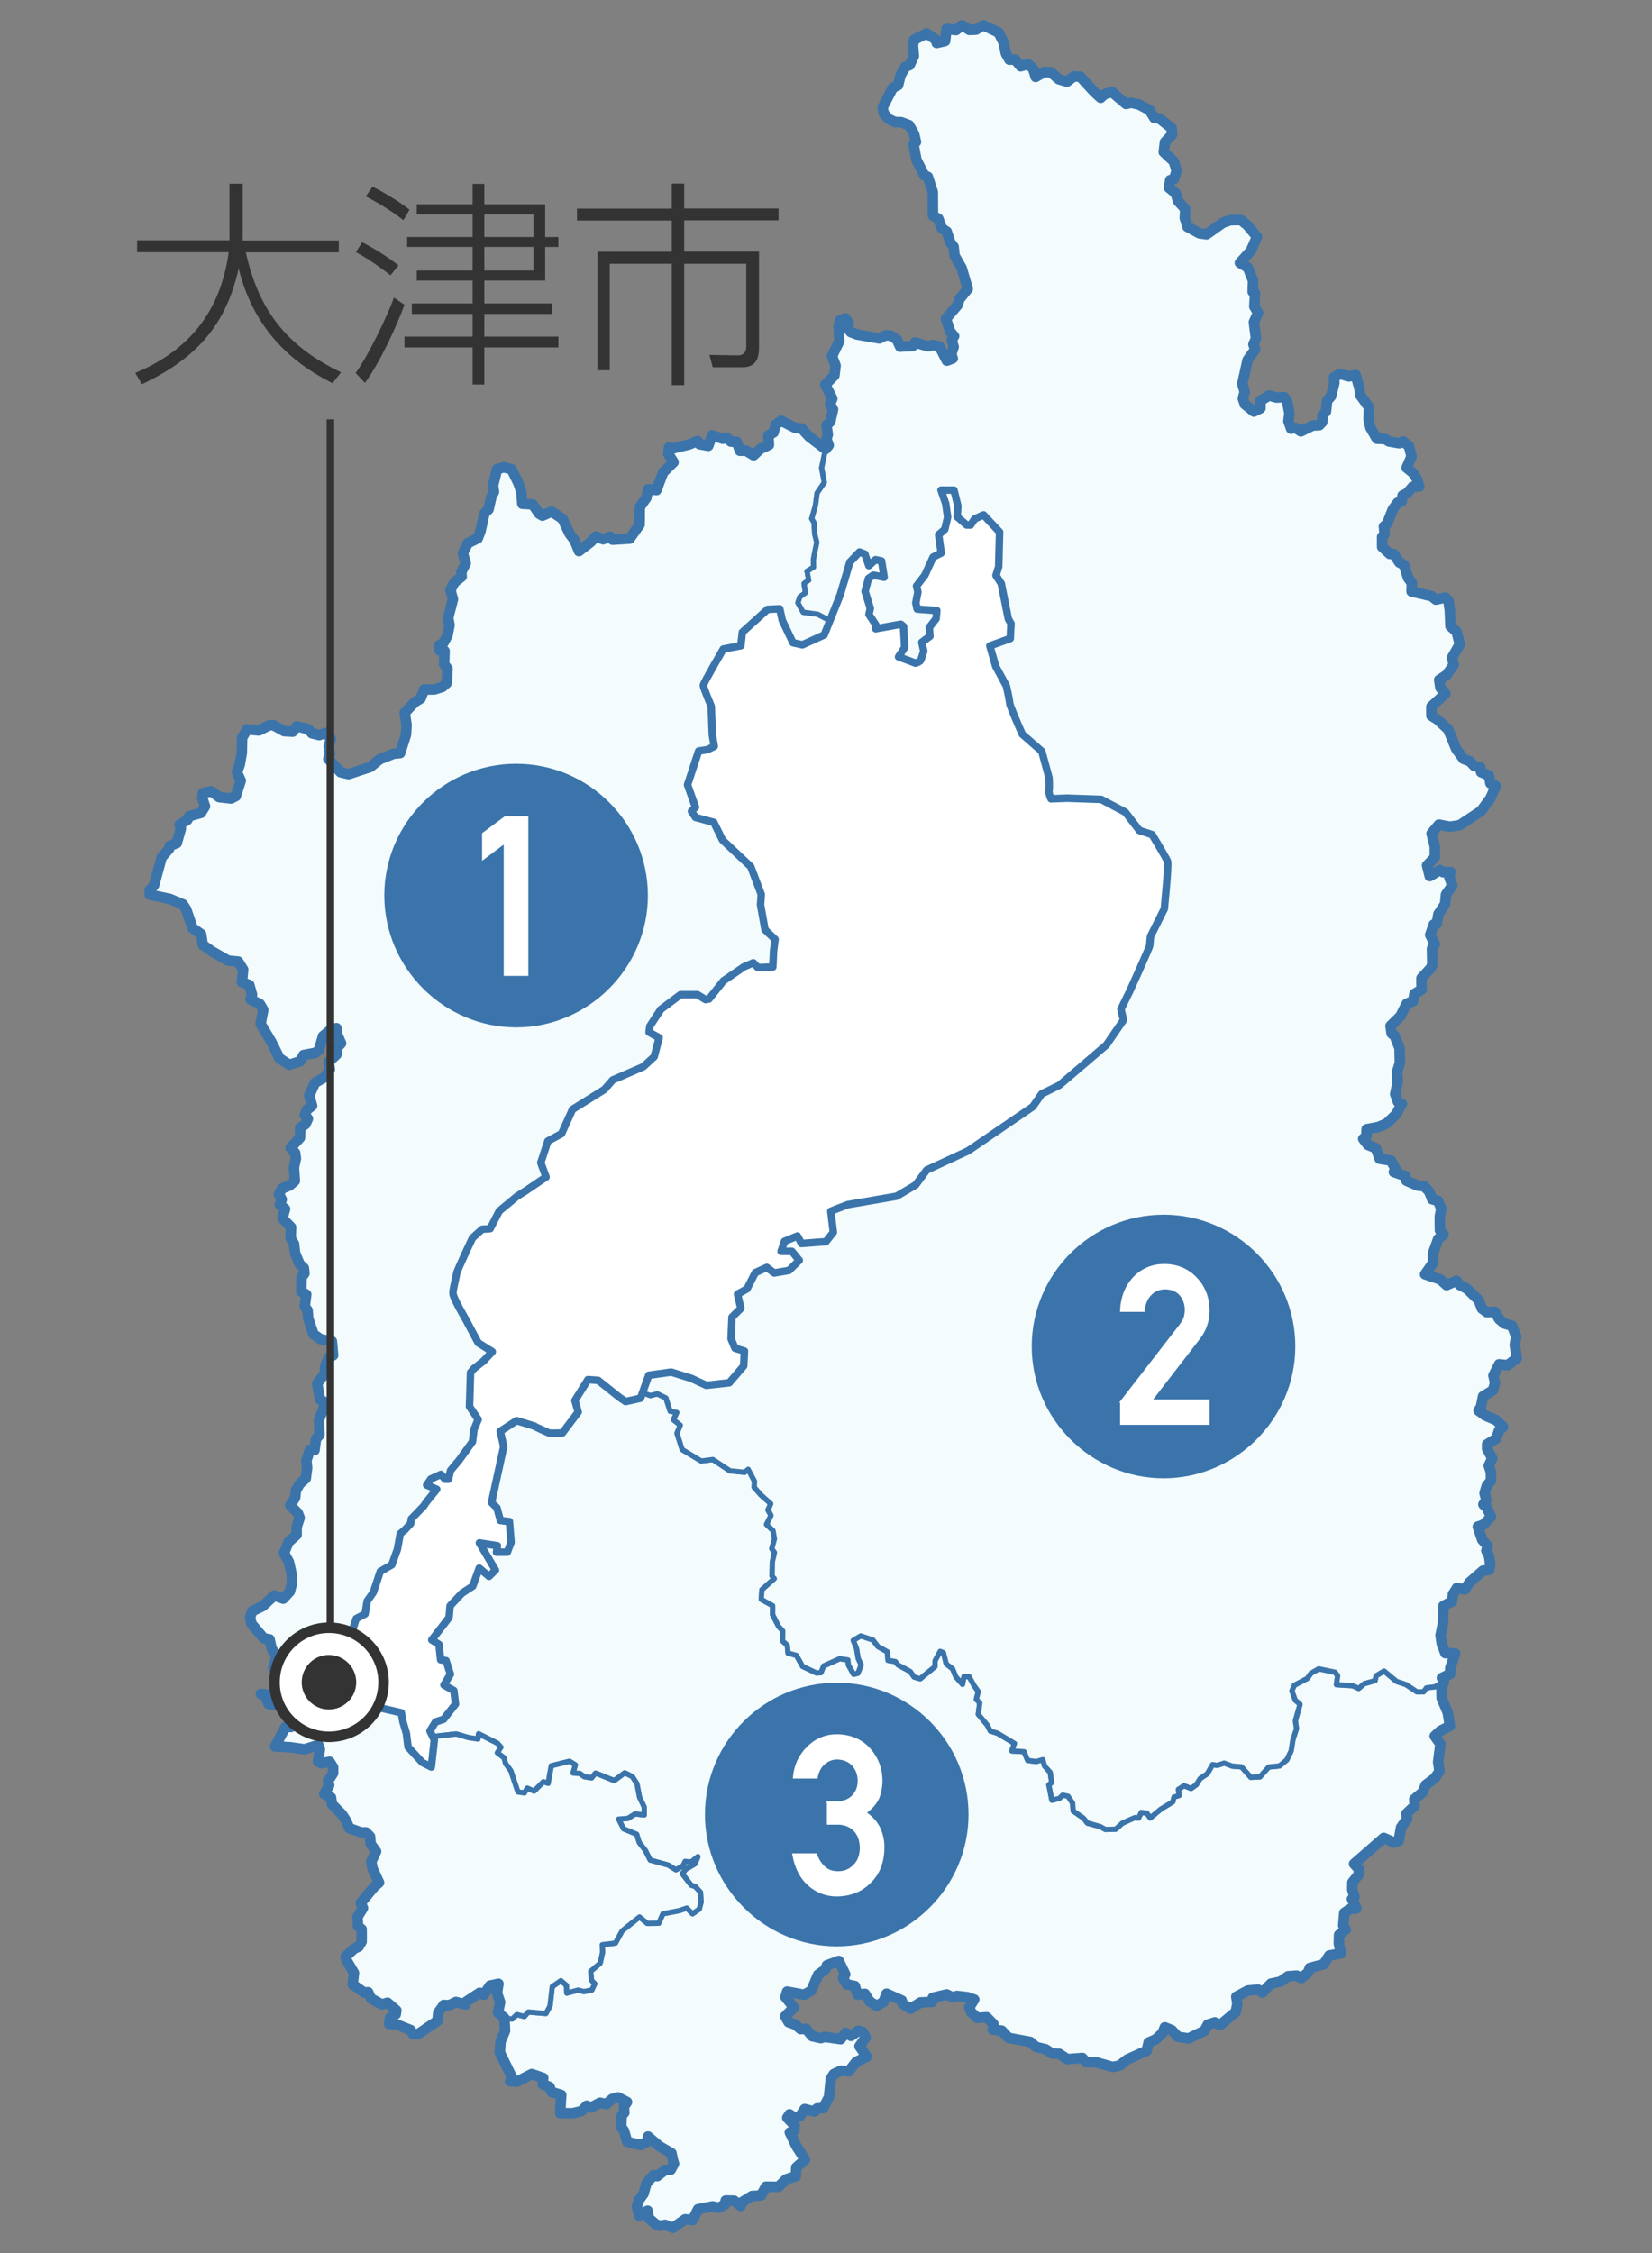 <svg viewBox="0 0 110 150" xmlns="http://www.w3.org/2000/svg"><rect x="0" y="0" width="110" height="150" fill="#808080" stroke="none"/><path d="m96.54 114.91-.14-.89-.41-.97-.01-.61.17-.49-.6.35-.57.07-.19.26-.43.01-.74-.49-.63-.21-.83-.69-.54.32-.06.32-.72.2-.37.32-.39-.18-1.09-.07.08-.6-.17-.23-1.09-.23-.52.3-.24.34-.87.46-.17.37.23.62.32.28-.31 1.09.07.53-.23.73-.12.75-.29.6-.49.4-.71.07-.59.66-.6.03-.62-.7-.62-.05-.54-.21-.46.16-.31-.06-.35.62-.48.32-.25.41-.35.25-.48-.19-.37.25.05.4-.34.11-.08.32-.79.48-.71.59-.22-.31-.38-.06-.18.38-.25-.03-.82.37-.45.4-.68.02-.34-.19-.86-.23-.27-.34-.68-.47-.04-.53-.3-.46-.36-.07-.23.22-.49.12-.2-1.02.19-.15-.1-.68-.38-.43-.11-.42-.45.12-.56-.07-.24-.58-.82-.05.18-.5-1.14-.68-.47-.15-.2-.39-.6-.72.1-.76-.23-.23.13-.52-.28-.4-.33-.6h-.35l-.09.52-.44-.5-.22-.54-.42-.32-.19-.75-.22-.09-.34.62-.01.4-.98.81-.4-.12-.26-.37-.82-.44-.17-.22-.49-.08-.04-.57-.63-.35-.34-.44-.81-.28-.5.31.22.55.11.66.2.43-.22.55-.28.07-.35-.63-.03-.33-.55-.08-1.07.48-.18.45-.29.02-.93-.44-.41-.73-.56-.16-.05-.52-.31-.28.01-.67-.27-.29-.41-.79.01-.61-.75-.41.03-.64.82-.74-.14-.18.02-.94.14-.62-.18-.25.18-.66-.1-.55-.43-.41.3-.6-.21-.36.2-.42-.65-.57-.46-.51.02-.41-.42-.8-.24.2-.98-.1-1.13-.75-.78.09-1.26-.75-.35-1.09.22-.54-.46-.36.23-.48-.45-.09-.28-.88-.57-.27-.46.11-.45-.16-.75-.48-.58-2.2-.33-5.06-.69-.65-1.78.57-1.29.91-1.75 5.42-2.51 1.55-.24 1.82-.42.8.05.91-.55.97-1.08 3.42-1.13 1.39-.42 1.56-1.76 2.73-.78 1.29-.56 1.49-.01.47.44 1.43.33.16.59 1.6.41 1.61-.09.8.3.81.78-.48 1.33-.15.81.24.65.1.04-.35 1.25.63.23.26-.24.37.45.33.1.39.35.48.47 1.41.44.07.19-.32.45.2.62-.62.32.1.21-1.17 1.21-.3.39.24-.16.54.47.04.28.21.49.07.27-.31 1.24.5.7-.52.5.25.31.48.17.89.31.65.01.53-.62-.07-.47.3-.62.05.33.65.87.36.17.55.4.51.33.66 1.2.33.52.32.47-.27.14-.29.4.04.45-.36-.2.48-.6.35-.25.3.6.77.27.09.35.38.04.65-.12.47-.45.31-.38-.38-.5.17-1.09.21-.28.63-.76.01-.52-.43-1.16.93-.44.81-.88.11.02.51-.16.72-.63.54.05.6.22.23-.19.41-.53.11-.38-.1-.76.2-.02-.51-.37-.32-.58.4-.15 1.29-.27.5-1.17-.1-.27.3-.5-.13-.31.3-.52-.08.05.86-.3.73-.05.72.8 1.63-.11.28.44.03 1-.51.75.26-.01.43.45.16.12.34.65.21-.07 1.2.83.01.58-.14.36-.35.28.11.6-.32.42.09.39-.34.39-.11.6.32-.21.31.03.39-.18.22-.03.73.19.26.21.73.9.22.44-.23.05-.34.76.65.8.46.09.43.08.27-.22.4-.36.01-.54.42-.25-.07-.47.56-.19.68-.3.41-.14.44.14.6.57-.32.08.5.47.41.32.09.3-.06.51.2.82-.57.5.05.36-.72.97-.19.4.09.42-.22.05-.26.57.01.43.35.13-.29.62-.37.6-.04.33-.58.83.01.51-.5.65-.21.03-.58.58-.52-.58-.91-.43-.9.27-.1.06-.35-.5-.53.15-.23.38.24.32-.12.31-.47.66.17.16-.21.41-.02.39-.74.12-1.22.2-.31.47-.22.53.04.48-.62.71-.36-.48-.69.41-.59-.19-.36-.3-.07-.48.33-.36-.21-.34.43-1.04-.15-.28.08-.57-.13-.41-.49-.36.02-.37-.31-.43-.15-.24-.39.59-.59-.56-.69.11-.37 1.13.21.48-.27.44-1.06.49-.35.1-.28.8-.29.43.89-.15.26.24.41.55.11.17.57.5-.05.33.51.46.3.45-.28.2-.54 1.01.45.06.23.53.32.66-.42.77-.03.05-.28.93-.22.4.2.27-.1.7.08.46.16-.33.51.11.31.41.4.64-.04.45.45-.05.37.59.07.46.48 1.45.27.39.34.63.15.43.28.46.02.56.36 1-.08.25.28.72.02 1.04.3.46-.09.51-.41 1.3-.58.13-.55.48-.2.45-.42.15-.39.47.19.4.44.71.11 1.06-.5.22-.42.47-.15.35.18 1.04-.87.11-.55-.07-.47.77-.41.68-.06.28.2.58-.6.62-.14.52-.35.57-.04.31.16.45-.37.11-.3.92-.25.38-.58.78-.14-.14-.64.01-.59.44-.36-.16-.27.07-.84.39-.26.42-.04-.3-.62.17-.14-.15-.49.01-.48.4-.49.06-.36-.35-.38 1.97-1.73.72.32.28-.13.16-.89.4-.58-.05-.33.56-.53-.03-.43.56-.48.2-.47.61-.46.31-.46-.09-.61.15-1.2-.38-.53.38-.35z" fill="#f3fbfd"/><path d="m96.54 114.91-.14-.89-.41-.97-.01-.61.17-.49-.6.35-.57.07-.19.26-.43.01-.74-.49-.63-.21-.83-.69-.54.32-.06.32-.72.2-.37.32-.39-.18-1.09-.07.08-.6-.17-.23-1.09-.23-.52.3-.24.34-.87.46-.17.37.23.62.32.28-.31 1.09.07.53-.23.73-.12.75-.29.6-.49.4-.71.07-.59.66-.6.03-.62-.7-.62-.05-.54-.21-.46.16-.31-.06-.35.62-.48.32-.25.41-.35.25-.48-.19-.37.25.05.4-.34.11-.08.32-.79.48-.71.59-.22-.31-.38-.06-.18.38-.25-.03-.82.37-.45.4-.68.02-.34-.19-.86-.23-.27-.34-.68-.47-.04-.53-.3-.46-.36-.07-.23.22-.49.12-.2-1.02.19-.15-.1-.68-.38-.43-.11-.42-.45.12-.56-.07-.24-.58-.82-.05.18-.5-1.14-.68-.47-.15-.2-.39-.6-.72.1-.76-.23-.23.13-.52-.28-.4-.33-.6h-.35l-.09.52-.44-.5-.22-.54-.42-.32-.19-.75-.22-.09-.34.62-.01.4-.98.81-.4-.12-.26-.37-.82-.44-.17-.22-.49-.08-.04-.57-.63-.35-.34-.44-.81-.28-.5.31.22.55.11.66.2.43-.22.55-.28.07-.35-.63-.03-.33-.55-.08-1.07.48-.18.45-.29.02-.93-.44-.41-.73-.56-.16-.05-.52-.31-.28.01-.67-.27-.29-.41-.79.01-.61-.75-.41.03-.64.82-.74-.14-.18.02-.94.14-.62-.18-.25.18-.66-.1-.55-.43-.41.3-.6-.21-.36.2-.42-.65-.57-.46-.51.02-.41-.42-.8-.24.2-.98-.1-1.13-.75-.78.09-1.26-.75-.35-1.09.22-.54-.46-.36.23-.48-.45-.09-.28-.88-.57-.27-.46.11-.45-.16-.75-.48-.58-2.2-.33-5.06-.69-.65-1.78.57-1.29.91-1.75 5.42-2.51 1.55-.24 1.82-.42.8.05.91-.55.97-1.08 3.42-1.13 1.39-.42 1.56-1.76 2.73-.78 1.29-.56 1.49-.01.47.44 1.43.33.16.59 1.6.41 1.61-.09.8.3.81.78-.48 1.33-.15.81.24.65.1.04-.35 1.25.63.23.26-.24.37.45.33.1.39.35.48.47 1.41.44.07.19-.32.45.2.62-.62.32.1.21-1.17 1.21-.3.39.24-.16.54.47.04.28.21.49.07.27-.31 1.24.5.7-.52.5.25.31.48.17.89.31.65.01.53-.62-.07-.47.3-.62.05.33.65.87.36.17.55.4.51.33.66 1.2.33.52.32.47-.27.14-.29.4.04.45-.36-.2.48-.6.35-.25.3.6.77.27.09.35.38.04.65-.12.47-.45.31-.38-.38-.5.17-1.09.21-.28.63-.76.01-.52-.43-1.16.93-.44.81-.88.11.02.51-.16.72-.63.54.05.6.22.23-.19.41-.53.11-.38-.1-.76.2-.02-.51-.37-.32-.58.4-.15 1.29-.27.5-1.17-.1-.27.3-.5-.13-.31.3-.52-.08.05.86-.3.73-.05.72.8 1.63-.11.28.44.03 1-.51.75.26-.01.43.45.16.12.34.65.21-.07 1.2.83.01.58-.14.36-.35.28.11.6-.32.42.09.39-.34.39-.11.6.32-.21.31.03.39-.18.22-.03.73.19.26.21.73.9.22.44-.23.05-.34.76.65.8.46.09.43.08.27-.22.4-.36.01-.54.42-.25-.07-.47.56-.19.68-.3.41-.14.44.14.6.57-.32.08.5.47.41.32.09.3-.06.51.2.82-.57.5.05.36-.72.97-.19.4.09.42-.22.05-.26.57.01.43.35.13-.29.62-.37.6-.04.33-.58.83.01.51-.5.65-.21.03-.58.58-.52-.58-.91-.43-.9.27-.1.06-.35-.5-.53.15-.23.38.24.32-.12.31-.47.66.17.16-.21.41-.02.39-.74.12-1.22.2-.31.47-.22.53.04.48-.62.71-.36-.48-.69.41-.59-.19-.36-.3-.07-.48.33-.36-.21-.34.43-1.04-.15-.28.08-.57-.13-.41-.49-.36.02-.37-.31-.43-.15-.24-.39.59-.59-.56-.69.11-.37 1.13.21.48-.27.44-1.06.49-.35.1-.28.8-.29.43.89-.15.26.24.41.55.11.17.57.5-.05.33.51.46.3.45-.28.2-.54 1.01.45.06.23.53.32.66-.42.77-.03.05-.28.93-.22.4.2.27-.1.7.08.46.16-.33.51.11.31.41.4.64-.04.45.45-.05.37.59.07.46.48 1.45.27.39.34.63.15.43.28.46.02.56.36 1-.08.25.28.72.02 1.04.3.46-.09.51-.41 1.3-.58.13-.55.48-.2.45-.42.15-.39.47.19.4.44.71.11 1.06-.5.22-.42.47-.15.35.18 1.04-.87.11-.55-.07-.47.77-.41.68-.06.28.2.58-.6.62-.14.52-.35.57-.04.31.16.45-.37.11-.3.92-.25.38-.58.78-.14-.14-.64.01-.59.44-.36-.16-.27.07-.84.39-.26.42-.04-.3-.62.17-.14-.15-.49.01-.48.4-.49.06-.36-.35-.38 1.97-1.73.72.32.28-.13.16-.89.4-.58-.05-.33.56-.53-.03-.43.56-.48.2-.47.61-.46.31-.46-.09-.61.15-1.2-.38-.53.38-.35z" fill="none" stroke="#3a74aa" stroke-linecap="round" stroke-linejoin="round" stroke-width=".35"/><path d="m60.26 58.7.36-.98-.45-.25-6.16-5.67-.48-2.77 2.86-3.64.2-.88-.27-2.65-1.88-.97-.96-.13-.35-.63.13-.39.37-.27-.09-.62.31-.22-.11-.6.43-.27-.01-.5.23-1.15-.14-.56-.04-.75-.16-.27.25-.87.11-.84.48-.7-.18-.97.26-1.25-1.08-.82-.51-.55-.46-.06-.9-.46-.36.26-.15.52-.35.2.05.64-.57.25-.46.43-.51-.31-.4.01-.22-.6-.38-.01-.26-.25-.28.05-.71-.22-.25.7-.59-.11-.13-.22-.57.24-1.1.27-.23-.07-.05.43.36.55-.7.68-.45 1.18-.55-.06-.12.57-.44.62-.01 1.17-.66.93-1.14.08-.17-.21-.46.17-.49-.18-.33.36-.79.61-.29-.72-.33-.44-.48-1-.72-.47-.6.27-.23-.14-.43-.61-.69-.04-.07-.8-.19-.57-.44-.92-.51-.14-.47.12-.27 1.08.06.43-.17.34-.19.83-.27.26-.27 1.2-.18.47-.66.32-.33.67.19.66-.29.58.02.32-.47.37-.28.53.17.61-.32 1.22.09.49-.13.69-.28.51-.3.17.05.32.33.04-.03.87.23.32-.05.95-.29.25-.52.17-.7.01-.23.59-.4.25-.65.7.11.81-.04.66-.39 1.21-.43.05-.93.37-.62.51-1.45.48-.54-.13-.81-.89.11-.35-.08-.48.14-.5-.33-.4-.45.15-.48-.12-.25-.28-.76-.18-.27.35-.56-.03-.71-.39-.28-.01-.7.35-.79-.07-.33.56-.02 1-.14.8-.19.49.26.56-.33 1.03-.31.16-.8-.09-.51-.39-.57.12-.04.36.18.52-.27.44-.79.22-.11.24-.52.33.08.26-.27.96-.48.19-.03.19-.5.57-.17.64-.33 1.21-.3.35.01.28 1.35.28.86.37.22.34.43 1.24.56.4.11.71.57.41 1.12.64.67.06.33.54-.08.84.49.19.18.64-.1.31.62.31.22.39-.17.93.72 1.21.54 1.09.65.43.73-.24.22-.41.81-.15.22-.2.27-.91.45-.38.44-.15.02.35.29.66-.29.3-.01.44-.52.49.07.51-.34.51-.65.38-.38.85.19.68-.34.26-.15.36.21.24-.16.36-.35.25-.03.66-.62.67.31.34.05.36-.12.6.05.9-.36.31-.5.2-.2.37.19.36-.13.34.35.29-.18.62.58.6-.03.72.23.39.06.6.31.74.28.26.04.36-.19.27-.02.93.33.2-.1.79.19.27.03.54.36 1.04.46.33.77.15.08.93-.29.14-.25.65v.4l-.52.7.2 1.06.27.15-.05.47-.3.71.03 1.02-.23.26-.1.75-.31-.01-.23.71.05.48-.09.7-.41.37-.25.45-.05.47-.33.51.51.51.12.32-.2.62v.51l-.54.48-.3.74.33.6.19.87.01.53-.14.55-.44.47-.6-.2-.78.71-.68.33-.15.41.09.43.82.97.39.07.13.59.33.58-.22.75.47.36.59-.11.03.76.16.47-.06.33-.5.1-1.51-.2.29.17.22.5.36.07.49-.23.28.06.18.79.33.52-.14.32-.38.02-.67 1.28.96.05.99.14.92-.29.1.29-.12.82.23.11.54-.1.22.37.01.39-.35.55.09.25-.33.58.45.24.06.44.67.68.29.45.19.47.79.29h.33l.27.26.04.5.36.5-.32.68.09.47.43.92-.33.29-.89 1.07.15.34-.37.59.04.62.24.2v.82l-.2.34-.3.13-.56.53.02.19.53.9-.08.76.75.54.26-.02.2.42.73.4.36-.12.6.51-.04.26-.38.23-.07.41.49.03.95.39.18.28.32-.02 1.29-.88.05-.55.37-.51.36.02.45-.22.63.17.05-.19.9-.59.27.13.42-.61.56-.12-.1.62.22.6-.15.71.42.34.52.08.31-.3.5.13.27-.3 1.17.1.27-.5.15-1.29.58-.4.37.32.02.51.76-.2.38.1.53-.11.19-.41-.22-.23-.05-.6.63-.54.16-.72-.02-.51.88-.11.44-.81 1.16-.93.52.43.76-.01.28-.63 1.09-.21.5-.17.38.38.45-.31.12-.47-.04-.65-.35-.38-.27-.09-.6-.77.25-.3.6-.35.2-.48-.45.36-.4-.04-.14.29-.47.27-.52-.32-1.2-.33-.33-.66-.4-.51-.17-.55-.87-.36-.33-.65.62-.05.47-.3.62.07-.01-.53-.31-.65-.17-.89-.31-.48-.5-.25-.7.52-1.24-.5-.27.32-.49-.08-.28-.21-.47-.04.16-.54-.39-.24-1.21.3-.21 1.17-.32-.1-.62.62-.45-.2-.19.32-.44-.07-.47-1.41-.35-.48-.1-.38-.45-.34.24-.37-.23-.26-1.25-.63-.04.35-.65-.1-.81-.24-1.33.15-.78.48-.3-.81.09-.8-.41-1.61-.59-1.6-.33-.16-.44-1.43.01-.47.56-1.49.78-1.29 1.76-2.73.42-1.56 1.13-1.39 1.08-3.42.55-.97-.05-.91.42-.8.24-1.82 2.51-1.55 1.75-5.42 1.29-.91 1.78-.57 1.97-5.56.72-1.04 1.39-1.28 5.84-3.25 1.02-.22.63.33 4.55.53.53-.06 4.03-2.06z" fill="#f3fbfd"/><path d="m60.26 58.7.36-.98-.45-.25-6.16-5.67-.48-2.77 2.86-3.64.2-.88-.27-2.65-1.88-.97-.96-.13-.35-.63.13-.39.37-.27-.09-.62.31-.22-.11-.6.43-.27-.01-.5.23-1.15-.14-.56-.04-.75-.16-.27.25-.87.11-.84.48-.7-.18-.97.26-1.25-1.08-.82-.51-.55-.46-.06-.9-.46-.36.26-.15.52-.35.2.05.64-.57.25-.46.43-.51-.31-.4.01-.22-.6-.38-.01-.26-.25-.28.05-.71-.22-.25.7-.59-.11-.13-.22-.57.24-1.1.27-.23-.07-.05.43.36.55-.7.68-.45 1.18-.55-.06-.12.57-.44.62-.01 1.17-.66.93-1.14.08-.17-.21-.46.17-.49-.18-.33.36-.79.61-.29-.72-.33-.44-.48-1-.72-.47-.6.27-.23-.14-.43-.61-.69-.04-.07-.8-.19-.57-.44-.92-.51-.14-.47.12-.27 1.08.06.43-.17.34-.19.83-.27.26-.27 1.2-.18.47-.66.32-.33.67.19.66-.29.58.02.32-.47.37-.28.53.17.61-.32 1.22.09.49-.13.69-.28.51-.3.17.05.32.33.04-.03.87.23.32-.05.95-.29.25-.52.17-.7.01-.23.59-.4.25-.65.7.11.81-.04.66-.39 1.21-.43.05-.93.37-.62.51-1.45.48-.54-.13-.81-.89.11-.35-.08-.48.14-.5-.33-.4-.45.15-.48-.12-.25-.28-.76-.18-.27.35-.56-.03-.71-.39-.28-.01-.7.35-.79-.07-.33.56-.02 1-.14.8-.19.49.26.56-.33 1.03-.31.16-.8-.09-.51-.39-.57.12-.04.36.18.52-.27.44-.79.22-.11.24-.52.33.08.26-.27.96-.48.19-.03.19-.5.57-.17.64-.33 1.21-.3.35.01.28 1.35.28.86.37.22.34.43 1.24.56.4.11.71.57.41 1.12.64.67.06.33.54-.08.84.49.19.18.64-.1.31.62.31.22.39-.17.93.72 1.21.54 1.09.65.43.73-.24.22-.41.81-.15.22-.2.27-.91.45-.38.44-.15.02.35.29.66-.29.3-.01.44-.52.49.07.51-.34.51-.65.38-.38.85.19.68-.34.26-.15.36.21.24-.16.36-.35.25-.03.66-.62.67.31.34.05.36-.12.6.05.9-.36.31-.5.2-.2.37.19.36-.13.34.35.29-.18.62.58.6-.03.72.23.39.06.6.31.74.28.26.04.36-.19.27-.02.93.33.2-.1.79.19.27.03.54.36 1.04.46.33.77.15.08.93-.29.14-.25.65v.4l-.52.7.2 1.06.27.15-.05.47-.3.71.03 1.02-.23.26-.1.75-.31-.01-.23.71.05.48-.09.7-.41.37-.25.45-.05.47-.33.51.51.51.12.32-.2.62v.51l-.54.48-.3.74.33.6.19.87.01.53-.14.55-.44.47-.6-.2-.78.71-.68.33-.15.41.09.43.82.97.39.07.13.59.33.58-.22.75.47.36.59-.11.03.76.16.47-.06.33-.5.1-1.51-.2.29.17.22.5.36.07.49-.23.28.06.18.79.33.52-.14.32-.38.02-.67 1.28.96.05.99.14.92-.29.1.29-.12.82.23.11.54-.1.22.37.01.39-.35.55.09.25-.33.58.45.24.06.44.67.68.29.45.19.47.79.29h.33l.27.26.04.5.36.5-.32.68.09.47.43.92-.33.29-.89 1.07.15.34-.37.59.04.62.24.2v.82l-.2.34-.3.13-.56.53.02.19.53.9-.08.76.75.54.26-.02.2.42.73.4.36-.12.6.51-.04.26-.38.23-.07.41.49.03.95.39.18.28.32-.02 1.29-.88.05-.55.37-.51.36.02.45-.22.63.17.05-.19.9-.59.27.13.42-.61.56-.12-.1.62.22.6-.15.71.42.34.52.08.31-.3.5.13.27-.3 1.17.1.27-.5.15-1.29.58-.4.37.32.02.51.76-.2.38.1.53-.11.19-.41-.22-.23-.05-.6.63-.54.16-.72-.02-.51.88-.11.44-.81 1.16-.93.52.43.76-.01.28-.63 1.09-.21.5-.17.38.38.45-.31.12-.47-.04-.65-.35-.38-.27-.09-.6-.77.25-.3.6-.35.2-.48-.45.36-.4-.04-.14.29-.47.27-.52-.32-1.2-.33-.33-.66-.4-.51-.17-.55-.87-.36-.33-.65.62-.05.47-.3.62.07-.01-.53-.31-.65-.17-.89-.31-.48-.5-.25-.7.52-1.24-.5-.27.32-.49-.08-.28-.21-.47-.04.16-.54-.39-.24-1.21.3-.21 1.17-.32-.1-.62.62-.45-.2-.19.32-.44-.07-.47-1.41-.35-.48-.1-.38-.45-.34.24-.37-.23-.26-1.25-.63-.04.35-.65-.1-.81-.24-1.33.15-.78.48-.3-.81.09-.8-.41-1.61-.59-1.6-.33-.16-.44-1.43.01-.47.56-1.49.78-1.29 1.76-2.73.42-1.56 1.13-1.39 1.08-3.42.55-.97-.05-.91.42-.8.24-1.82 2.51-1.55 1.75-5.42 1.29-.91 1.78-.57 1.97-5.56.72-1.04 1.39-1.28 5.84-3.25 1.02-.22.63.33 4.55.53.53-.06 4.03-2.06z" fill="none" stroke="#3a74aa" stroke-linecap="round" stroke-linejoin="round" stroke-width=".35"/><path d="m99.82 90.83.57.06.61-.47-.07-.44-.07-.44.09-.56-.27-.71-.53-.16-.33-.29-.29-.49-.27.02-.27.01-.32-.24-.21-.56-.01-.01-.75-.74-.3-.16-.2-.1-.22-.28-.67.29-.41-.38-1.01-.34.54-.78-.01-.62.34-.95.36-.3-.24-.28-.01-.91v-.01l.1-.51-.22-.54-.39-.1-.19-.51-.33-.35-.45-.05-.58-.25-.17-.08-.06-.3-.77-.27.13-.17-.32-.59-.75-.12-.26-.71-.52-.22-.32-.4.05-.05.16-.11.02-.48.8-.15.53-.23.03-.03.6-.58.19-.35.2-.35-.1-.06-.17-.08-.18-.51.17-.82-.04-.64.14-.48.04-.12v-.01l-.02-.98-.23-.58-.1-.24-.2-.17-.07-.5.22-.22.44-.43.21-.42.21-.41.43-.17.01-.06.07-.42.48-.29-.01-.38v-.38l.61-.66.11-.24-.02-1.06.19-.3-.08-.16-.23-.46.24-.69.19-.04.12-.66.11-.16.33-.5.06-.63.42-.61-.19-.53.07-.36-.49.01-.21-.15-.34.21-.34.2-.18-.71.52-.54v-.72l-.22-.87.49-.59.73.14.65-.1.89-.59.54-.35.61-.84.37-.82-.36-.19-.1-.52-.52-.22-.01-.04-.04-.28-.41-.1-.28-.3-.44-.17-.24-.33-.24-.33-.53-1.29-.73-.67-.39-.25v-.61l.93-.86-.33-.39-.08-.53.49-.32.48-.69-.12-.46.52-.9-.21-.83-.41-.37-.03-1-.01-.03-.1-.68-.1-.1-.1-.09-.31.06-.32.07-.29-.23-.3-.07-1.03-.24.02-.56-.26-.36-.26-.85-.31-.16-.37-.56-.27-.01-.51-.47v-.67l.01-.01.16-.16-.01-.05-.04-.47.21-.18.38-.96.32-.44.28-.09.02-.2.03-.19.09-.05.2-.09.38-.44.44-.03-.16-.51-.26-.39-.42-.34.33-.76-.18-.69-.17-.13-.2-.17-.27.12-.68-.12-.25-.16-.56-.02-.43-.74-.02-.08-.1-.46.02-.81-.59-.83-.03-.4v-.03l-.26-.89-.45.09-.59-.17-.41.23.03.37-.22.89-.26.3-.01.07-.07.65-.12.13-.12.14v.22l-.01.22-.1.1-.1.1-.43.02-.79.39-.35-.23-.3.05-.18-.5.05-.49.01-.07-.15-.77-.2-.27-.49.03-.51-.14-.57.35v.5l-.44.22-.1-.08-.5-.41-.03-.08-.1-.29.04-.17.08-.28-.11-.4-.05-.16.06-.24.29-1.32.25-.35.26-.36-.12-.33.18-.4-.09-.61-.06-.47.28-.63-.25-.41.05-.85v-.04l-.16-.1.01-.34.02-.38-.35-.89-.53-.31.73-.81.41-.93-.66-.78-.41-.33-.72.01-.48.17-1.09.77-.48-.07-.79-.43-.18-.59.03-.6-.48-.53-.16-.52-.45-.36.05-.25.04-.26.06-.01.19-.06.18-.55-.19-.62-.67-.63.07-.59.01-.07.47-.5-.02-.43-.69-.54-.14-.11-.15-.02-.18-.01-.32-.52-.7-.37-.52-.12-.34.08-.47-.4-.47-.4-.2.06-.29.09-.25.23-.01.01-.35-.32-.18-.18-.82-.9-.43-.03-.26.2-.2.15-.12-.03-.43-.13-.53-.46-.42-.02-.44.24-.15.09-.1-.33-.07-.22-.33-.3-.5.14-.36-.44h-.39l-.23-.41-.17-.76-.32-.64-1.02-.48-.18.11-.3.18-.22.01-.22.01-.36-.23-.13-.08-.4.32-.63-.08-.1.81-.56.13-.05-.21-.61-.43-.85.43-.07.37.06.7-.28.61-.29.12-.32.57-.12.49-.04.16-.35.17-.41.79-.27.52.07.38.33.39.41.2.41.01.17.06.37.14.34.6.12.52-.17.17.2 1.01.51 1.04.25.1.32 1.01.02 1.56v.01l.36.21.09.28.14.36.24.16.09.06.23.71.23.3.03.3.03.29.47.82.41 1.39-.56.69-.11.38-.67.79-.11.13.27.84.27.32-.15.25.06.25.06.21-.16.49.1.28-.31.12-.09.03-.24-.47-.24-.46-.09-.03-.35-.09-.31.1-.88-.26-.17.24-.78.03-.04.01-.11-.23-.1-.23-.4-.27-.36-.03-.42.21-1.48-.26-.15-.06-.27-.1-.21-.27.07-.33-.24-.32-.32.13-.09.27-.02.09.05 1.03-.2.4-.29.6.24.63-.08.65-.61.62.35.69.12.24-.15.35.2.38-.19.81-.13.12-.12.12.09.61-.09.3.15.42-.21.25-.26 1.25.18.97-.48.7-.11.84-.25.87.16.27.04.75.06.25.08.31-.12.57-.11.58.01.5-.43.27.11.6-.09.06-.22.16.04.27.05.35-.11.08-.26.19-.13.39.35.63.96.13 1.88.97.27 2.65-.2.88-2.86 3.64.48 2.77 6.16 5.67.46.25-.19.49-.18.49.93 13.05-4.03 2.06-.48.05-.05.01-4.55-.53-.63-.33-.86.19-.16.03-5.84 3.25-1.39 1.28-.72 1.04-1.97 5.56.03.03.66.62.16 2.53.17 2.53.15.57.43 1.63.2.13.55.35.45.16.46-.12.57.28.23.71.05.17.23.05.22.04-.11.24-.12.24.23.18.23.18-.22.54.26.83.09.26 1.26.76.78-.1 1.13.75.98.1.16-.13.08-.07.42.8-.02.4.46.52.64.57-.05.13-.13.29.1.18.1.18-.2.4-.1.2.43.41.1.55-.18.66.18.25-.14.62-.02.94.09.12.06.06-.83.74-.04.64.38.21.38.21v.6l.4.79.18.19.09.1-.01.67.31.28.01.04.04.48.1.03.46.13.41.73.93.44.29-.02.18-.45 1.07-.48.55.08.03.3v.03l.35.62.28-.06.22-.55-.2-.43-.11-.66-.22-.55.5-.3.81.27.34.44.63.35.04.57.49.08.14.18.03.04.82.44.26.37.07.02.33.1.17-.15.81-.66.01-.4.34-.62.22.09.19.75.42.32.22.54.44.49.09-.51h.35l.33.6.18.25.1.15-.13.52.23.23-.1.76.6.72.2.39.24.08.24.07 1.13.68-.18.5.82.05.14.34.1.24.56.08.45-.13.11.42.38.43.1.68-.19.15.2 1.02.5-.12.22-.22.36.08.3.45.04.53.68.47.27.33.86.24.34.19.34-.01.34-.01.45-.41.82-.36.25.03.18-.38.33.05.05.01.11.16.11.15.71-.59.15-.09.64-.39.08-.32.34-.1-.05-.41.19-.12.18-.13.48.19.35-.25.25-.41.48-.32.22-.39.13-.22.31.05.35-.11.11-.04.27.1.27.1.62.05.62.7.3-.02.3-.01.59-.66.07-.01.64-.06.49-.4.29-.6.12-.75.24-.73-.07-.46-.01-.07.31-1.09-.32-.28-.11-.31-.11-.31.16-.37.87-.46.24-.34.33-.19.19-.11 1.09.23.17.23-.08.6 1.02.06.07.01.39.18.37-.32.72-.2.06-.32.54-.32.83.69.63.21.49.33.25.16.43-.01.19-.26.57-.07.6-.35-.14-.24.37-.18.18-.09.01-.4.32-.96-.65-.02-.24-.62-.08-.57.18-.84v-.01l.01-1.1.14-.08.43-.22.06-.43v-.05l.11-.16.16-.26.1.02.43.08.3-.46.9-.79.21-.03.2-.03.07-.29.02-.06-.09-.56-.17-.36.09-.3-.38-.43-.29-.87.38-.13.5-.53-.13-.29-.16-.33-.11-.1-.11-.1.15-.22.05-.08-.03-.12-.09-.33.15-.5.28-.34-.01-.57-.14-.42.22-.49-.33-.64v-.29l.3-.19.3-.19.09-.27.1-.27.27-.23-.44-.45-.24-.1-.53-.23-.34-.26-.08-.06.16-.25.14-.69.66-.41.09-.32.05-.18-.06-.27-.05-.21z" fill="#f3fbfd"/><path d="m99.82 90.83.57.06.61-.47-.07-.44-.07-.44.09-.56-.27-.71-.53-.16-.33-.29-.29-.49-.27.02-.27.01-.32-.24-.21-.56-.01-.01-.75-.74-.3-.16-.2-.1-.22-.28-.67.29-.41-.38-1.01-.34.54-.78-.01-.62.34-.95.36-.3-.24-.28-.01-.91v-.01l.1-.51-.22-.54-.39-.1-.19-.51-.33-.35-.45-.05-.58-.25-.17-.08-.06-.3-.77-.27.13-.17-.32-.59-.75-.12-.26-.71-.52-.22-.32-.4.05-.05.16-.11.02-.48.8-.15.53-.23.03-.03.6-.58.19-.35.2-.35-.1-.06-.17-.08-.18-.51.17-.82-.04-.64.14-.48.04-.12v-.01l-.02-.98-.23-.58-.1-.24-.2-.17-.07-.5.22-.22.44-.43.21-.42.21-.41.43-.17.01-.06.07-.42.48-.29-.01-.38v-.38l.61-.66.11-.24-.02-1.06.19-.3-.08-.16-.23-.46.24-.69.19-.04.12-.66.11-.16.33-.5.06-.63.42-.61-.19-.53.07-.36-.49.01-.21-.15-.34.21-.34.2-.18-.71.52-.54v-.72l-.22-.87.49-.59.73.14.65-.1.89-.59.54-.35.61-.84.37-.82-.36-.19-.1-.52-.52-.22-.01-.04-.04-.28-.41-.1-.28-.3-.44-.17-.24-.33-.24-.33-.53-1.29-.73-.67-.39-.25v-.61l.93-.86-.33-.39-.08-.53.49-.32.48-.69-.12-.46.52-.9-.21-.83-.41-.37-.03-1-.01-.03-.1-.68-.1-.1-.1-.09-.31.06-.32.07-.29-.23-.3-.07-1.03-.24.02-.56-.26-.36-.26-.85-.31-.16-.37-.56-.27-.01-.51-.47v-.67l.01-.01.16-.16-.01-.05-.04-.47.21-.18.38-.96.32-.44.28-.09.02-.2.03-.19.09-.05.2-.09.38-.44.44-.03-.16-.51-.26-.39-.42-.34.33-.76-.18-.69-.17-.13-.2-.17-.27.12-.68-.12-.25-.16-.56-.02-.43-.74-.02-.08-.1-.46.02-.81-.59-.83-.03-.4v-.03l-.26-.89-.45.09-.59-.17-.41.23.03.37-.22.89-.26.3-.01.07-.07.65-.12.13-.12.14v.22l-.01.22-.1.1-.1.1-.43.02-.79.39-.35-.23-.3.05-.18-.5.05-.49.01-.07-.15-.77-.2-.27-.49.03-.51-.14-.57.35v.5l-.44.22-.1-.08-.5-.41-.03-.08-.1-.29.04-.17.08-.28-.11-.4-.05-.16.06-.24.29-1.32.25-.35.26-.36-.12-.33.18-.4-.09-.61-.06-.47.28-.63-.25-.41.05-.85v-.04l-.16-.1.01-.34.02-.38-.35-.89-.53-.31.73-.81.41-.93-.66-.78-.41-.33-.72.01-.48.17-1.09.77-.48-.07-.79-.43-.18-.59.03-.6-.48-.53-.16-.52-.45-.36.05-.25.04-.26.06-.01.19-.06.18-.55-.19-.62-.67-.63.07-.59.01-.07.47-.5-.02-.43-.69-.54-.14-.11-.15-.02-.18-.01-.32-.52-.7-.37-.52-.12-.34.08-.47-.4-.47-.4-.2.06-.29.09-.25.23-.01.01-.35-.32-.18-.18-.82-.9-.43-.03-.26.2-.2.15-.12-.03-.43-.13-.53-.46-.42-.02-.44.24-.15.09-.1-.33-.07-.22-.33-.3-.5.14-.36-.44h-.39l-.23-.41-.17-.76-.32-.64-1.02-.48-.18.11-.3.18-.22.01-.22.01-.36-.23-.13-.08-.4.32-.63-.08-.1.81-.56.13-.05-.21-.61-.43-.85.43-.07.37.06.7-.28.61-.29.12-.32.57-.12.49-.04.16-.35.17-.41.79-.27.52.07.38.33.39.41.2.41.01.17.06.37.14.34.6.12.52-.17.17.2 1.01.51 1.04.25.1.32 1.01.02 1.56v.01l.36.21.09.28.14.36.24.16.09.06.23.71.23.3.03.3.03.29.47.82.41 1.39-.56.69-.11.38-.67.79-.11.13.27.84.27.32-.15.25.06.25.06.21-.16.49.1.28-.31.12-.09.03-.24-.47-.24-.46-.09-.03-.35-.09-.31.1-.88-.26-.17.24-.78.03-.04.01-.11-.23-.1-.23-.4-.27-.36-.03-.42.21-1.48-.26-.15-.06-.27-.1-.21-.27.07-.33-.24-.32-.32.13-.09.27-.02.09.05 1.03-.2.4-.29.6.24.63-.08.65-.61.62.35.69.12.24-.15.35.2.38-.19.81-.13.12-.12.12.09.61-.09.3.15.42-.21.25-.26 1.25.18.97-.48.7-.11.84-.25.87.16.27.04.75.06.25.08.31-.12.57-.11.58.01.5-.43.27.11.6-.09.06-.22.16.04.27.05.35-.11.08-.26.19-.13.39.35.63.96.13 1.88.97.27 2.65-.2.88-2.86 3.64.48 2.77 6.16 5.67.46.25-.19.49-.18.49.93 13.05-4.03 2.06-.48.05-.05.01-4.55-.53-.63-.33-.86.19-.16.03-5.84 3.25-1.39 1.28-.72 1.04-1.97 5.56.03.03.66.62.16 2.53.17 2.53.15.57.43 1.63.2.13.55.35.45.16.46-.12.57.28.23.71.05.17.23.05.22.04-.11.24-.12.24.23.18.23.18-.22.54.26.83.09.26 1.26.76.78-.1 1.13.75.98.1.16-.13.08-.07.42.8-.02.4.46.52.64.57-.05.13-.13.29.1.18.1.18-.2.4-.1.2.43.41.1.55-.18.66.18.25-.14.62-.02.94.09.12.06.06-.83.74-.04.64.38.21.38.21v.6l.4.79.18.19.09.1-.01.67.31.28.01.04.04.48.1.03.46.13.41.73.93.44.29-.02.18-.45 1.07-.48.55.08.03.3v.03l.35.62.28-.06.22-.55-.2-.43-.11-.66-.22-.55.5-.3.81.27.34.44.63.35.04.57.49.08.14.18.03.04.82.44.26.37.07.02.33.1.17-.15.81-.66.01-.4.34-.62.22.09.19.75.42.32.22.54.44.49.09-.51h.35l.33.6.18.25.1.15-.13.52.23.23-.1.76.6.72.2.39.24.08.24.07 1.13.68-.18.5.82.05.14.34.1.24.56.08.45-.13.11.42.38.43.1.68-.19.15.2 1.02.5-.12.22-.22.36.08.3.45.04.53.68.47.27.33.86.24.34.19.34-.01.34-.01.45-.41.82-.36.25.03.18-.38.33.05.05.01.11.16.11.15.71-.59.15-.09.64-.39.08-.32.34-.1-.05-.41.19-.12.18-.13.48.19.35-.25.25-.41.48-.32.22-.39.13-.22.31.05.35-.11.11-.04.27.1.27.1.62.05.62.7.3-.02.3-.01.59-.66.07-.01.64-.06.49-.4.29-.6.12-.75.24-.73-.07-.46-.01-.07.31-1.09-.32-.28-.11-.31-.11-.31.16-.37.87-.46.24-.34.33-.19.19-.11 1.09.23.17.23-.08.6 1.02.06.07.01.39.18.37-.32.72-.2.06-.32.54-.32.83.69.63.21.49.33.25.16.43-.01.19-.26.57-.07.6-.35-.14-.24.37-.18.18-.09.01-.4.32-.96-.65-.02-.24-.62-.08-.57.18-.84v-.01l.01-1.1.14-.08.43-.22.06-.43v-.05l.11-.16.16-.26.1.02.43.08.3-.46.9-.79.21-.03.2-.03.07-.29.02-.06-.09-.56-.17-.36.09-.3-.38-.43-.29-.87.38-.13.5-.53-.13-.29-.16-.33-.11-.1-.11-.1.15-.22.05-.08-.03-.12-.09-.33.15-.5.28-.34-.01-.57-.14-.42.22-.49-.33-.64v-.29l.3-.19.3-.19.09-.27.1-.27.27-.23-.44-.45-.24-.1-.53-.23-.34-.26-.08-.06.16-.25.14-.69.66-.41.09-.32.05-.18-.06-.27-.05-.21z" fill="none" stroke="#3a74aa" stroke-linecap="round" stroke-linejoin="round" stroke-width=".35"/><path d="m35.6 94.95-1.2-.37-1.09.71.23 1.02-.81 3.72.36.36.23.84.6.07.11 1.38-.25.66h-.72s.06-.43.06-.43l-1.2-.19 1.07 1.81-.43.42-.65-.55-.43 1.2-.72.47-.79.84-.07.78-1.15 1.49.48.3.11 1.02.36.06.29.9-.43.72.66.37.11.9-.79 1.01-.54.18-.37.6.29.6-.02.18-.18 1.62-.6-.3-.95-1.03-.11-.9-.23-.78-.11-.6-2.16-.5-1.92-.98.33-1.5.5-.63.02-1.94.23-.72.59-.31.14-.86.41-.58.46-1.39.77-.44.37-1.03.19-1.04.32-.27.37-.4.05-.32.82-.85.18-.27.69-.85-.67-.28.27-.4.68-.31.27.32h.23s.14-.58.14-.58l.59-.71.87-1.21.1-.81.28-.67-.58-.86.02-.54.05-1.72.23-.27.63-.49.59-.63-.94-.59-.84-1.58s-.84-1.41-.84-1.72c0-.32.24-1.17.24-1.3 0-.14 1.06-2.38 1.06-2.38l.64-.58.54-.04.6-1.17 1.18-.98.63-.4 1.31-.89-.35-.95.47-1.44.91-.49.73-1.62 2.02-1.26.11-.07.55-.63 2.03-.88.73-.67.33-1.26-.67-.37.05-.4.73-1.12 1.31-.98h1.13s.54.33.54.33l.23-.04.96-1.21 1.36-.93.63-.27.31.32.99-.04.05-1.08.1-.76-.67-.64-.3-1.67.05-.68-.7-1.85-1.88-1.77-.58-1.18-1.22-.33-.27-.41.27-.27-.53-1.49.74-2.25.59-.09.45-.22-.13-.77-.07-1.89s-.53-1.27-.53-1.4 1.33-2.42 1.33-2.42l1.17-.22.1-.9 1.68-1.52.81-.04.17.77.71 1.49.63.14 1.45-.66.35-.88.71-1.77.65-2.2.64-.67.36.14.26.77.45-.4.4.09.17 1.08-.72-.14-.32.22-.23.86.35 1.13-.09.41.45.68v.27s1.67-.3 1.67-.3l.18.14.08 1.4-.41.63.79.29.34.13s.32-.09.36-.22c.05-.13.19-.58.19-.58l-.13-.59.54-.4-.04-.59.45-.58.05-.54-1.31-.1-.09-.41.14-.72-.09-.41.55-.71.55-1.21.54-.27-.17-1.22.41-.36.19-.81-.13-.9-.31-.9h.86s.26 1.05.26 1.05l-.02.35-.03.37.63.55h.27s.27-.4.27-.4l.59-.27 1.07 1.14-.04 1.48-.02.82-.18.59.35.54.47 2.35.18.32-.03.51-.02.48-1.36.49.39 1.36.71 1.31s.22.95.22 1.13c0 .04.04.16.1.32.22.59.74 1.76.74 1.76l1.3 1.14.48 1.76s.04.72 0 .86.13.54.13.54l1.08-.04 2.26.08 1.61.85.94 1.22.85.28s.93 1.54 1.02 1.77c.04.11 0 .79-.06 1.49-.07.82-.15 1.67-.15 1.67l-.92 1.84s-.05.45-.05.59c0 .13-1.33 3.05-1.33 3.05l-.59 1.21.17.72-1.14 1.66-3.13 2.68-1.18.58-.59.85-4.31 2.94-2.76 1.28-.73.99-1.27.75-3.25.56-.73.28-.4.16.17 1.4-.5.63-.59.04-1.03.08-.27-.5-.86.35-.23.67h.72s.49.6.49.6l-.68.67-.99.17-.49-.37-.77.35-.55 1.08-.63.35.22.95-.59.58-.06 1.44.26.63.63.19-.05.99-.96 1.12-1.53.17-.99-.46-1.35-.42-1.49.21-.55 1.53-.99.22-.4-.27-1.43-1.14-.68-.05-.87 1.39.22.77-1.05 1.39s-.76.04-.9 0c-.13-.05-.9-.41-.9-.41" fill="#fff"/><path d="m35.6 94.95-1.2-.37-1.09.71.23 1.02-.81 3.72.36.36.23.84.6.07.11 1.38-.25.66h-.72s.06-.43.06-.43l-1.2-.19 1.07 1.81-.43.42-.65-.55-.43 1.2-.72.47-.79.84-.07.78-1.15 1.49.48.3.11 1.02.36.06.29.9-.43.72.66.37.11.9-.79 1.01-.54.18-.37.6.29.6-.02.18-.18 1.62-.6-.3-.95-1.03-.11-.9-.23-.78-.11-.6-2.16-.5-1.92-.98.33-1.5.5-.63.02-1.94.23-.72.59-.31.14-.86.41-.58.46-1.39.77-.44.37-1.03.19-1.04.32-.27.37-.4.05-.32.82-.85.18-.27.69-.85-.67-.28.27-.4.68-.31.27.32h.23s.14-.58.14-.58l.59-.71.87-1.21.1-.81.28-.67-.58-.86.02-.54.05-1.72.23-.27.63-.49.59-.63-.94-.59-.84-1.58s-.84-1.41-.84-1.72c0-.32.24-1.17.24-1.3 0-.14 1.06-2.38 1.06-2.38l.64-.58.54-.04.6-1.17 1.18-.98.63-.4 1.31-.89-.35-.95.47-1.44.91-.49.73-1.62 2.02-1.26.11-.07.55-.63 2.03-.88.73-.67.33-1.26-.67-.37.05-.4.73-1.12 1.31-.98h1.13s.54.33.54.33l.23-.04.96-1.21 1.36-.93.63-.27.31.32.99-.04.05-1.08.1-.76-.67-.64-.3-1.67.05-.68-.7-1.85-1.88-1.77-.58-1.18-1.22-.33-.27-.41.27-.27-.53-1.49.74-2.25.59-.09.45-.22-.13-.77-.07-1.89s-.53-1.27-.53-1.4 1.33-2.42 1.33-2.42l1.17-.22.1-.9 1.68-1.52.81-.04.17.77.71 1.49.63.14 1.45-.66.35-.88.71-1.77.65-2.2.64-.67.36.14.26.77.45-.4.4.09.17 1.08-.72-.14-.32.22-.23.86.35 1.13-.09.41.45.68v.27s1.67-.3 1.67-.3l.18.14.08 1.4-.41.63.79.29.34.13s.32-.09.36-.22c.05-.13.19-.58.19-.58l-.13-.59.54-.4-.04-.59.45-.58.05-.54-1.31-.1-.09-.41.14-.72-.09-.41.55-.71.55-1.21.54-.27-.17-1.22.41-.36.19-.81-.13-.9-.31-.9h.86s.26 1.05.26 1.05l-.02.35-.03.37.63.55h.27s.27-.4.27-.4l.59-.27 1.07 1.14-.04 1.48-.02.82-.18.59.35.54.47 2.35.18.32-.03.51-.02.48-1.36.49.39 1.36.71 1.31s.22.95.22 1.13c0 .04.04.16.1.32.22.59.74 1.76.74 1.76l1.3 1.14.48 1.76s.04.72 0 .86.13.54.13.54l1.08-.04 2.26.08 1.61.85.94 1.22.85.28s.93 1.54 1.02 1.77c.04.11 0 .79-.06 1.49-.07.82-.15 1.67-.15 1.67l-.92 1.84s-.05.45-.05.59c0 .13-1.33 3.05-1.33 3.05l-.59 1.21.17.72-1.14 1.66-3.13 2.68-1.18.58-.59.85-4.31 2.94-2.76 1.28-.73.99-1.27.75-3.25.56-.73.28-.4.16.17 1.4-.5.63-.59.04-1.03.08-.27-.5-.86.35-.23.67h.72s.49.6.49.6l-.68.67-.99.17-.49-.37-.77.35-.55 1.08-.63.35.22.95-.59.58-.06 1.44.26.63.63.19-.05.99-.96 1.12-1.53.17-.99-.46-1.35-.42-1.49.21-.55 1.53-.99.22-.4-.27-1.43-1.14-.68-.05-.87 1.39.22.77-1.05 1.39s-.76.04-.9 0c-.13-.05-.9-.41-.9-.41z" fill="none" stroke="#3a74aa" stroke-linecap="round" stroke-linejoin="round" stroke-width=".5"/><path d="m100.39 90.89.61-.47-.07-.44-.07-.44.1-.56-.28-.71-.53-.16-.33-.29-.29-.49-.27.02-.26.01-.33-.24-.21-.56-.01-.01-.76-.74-.29-.16-.2-.1-.22-.28-.66.29-.42-.38-1.01-.34.54-.78-.01-.62.34-.95.36-.3-.24-.28-.01-.91v-.01l.1-.52-.22-.53-.39-.1-.19-.5-.33-.36-.45-.05-.58-.25-.17-.08-.06-.3-.77-.27.13-.17-.32-.59-.75-.12-.26-.71-.53-.22-.31-.4.05-.04.16-.12.02-.48.79-.15.53-.23.04-.03.6-.58.19-.35.2-.35-.11-.06-.16-.08-.18-.51.17-.82-.05-.64.15-.48.04-.12v-.01l-.02-.98-.23-.58-.09-.24-.21-.17-.07-.5.22-.22.44-.43.21-.42.21-.41.43-.17.01-.06.07-.42.48-.29-.01-.38v-.38l.61-.66.11-.24-.02-1.06.19-.3-.08-.16-.23-.46.24-.69.19-.04.12-.66.11-.16.33-.5.06-.63.42-.61-.19-.53.07-.36-.49.01-.21-.15-.34.21-.34.2-.18-.71.52-.54v-.72l-.22-.87.49-.59.73.14.65-.1.89-.59.53-.35.62-.84.37-.82-.36-.19-.1-.52-.52-.22-.01-.04-.04-.28-.41-.1-.28-.3-.44-.17-.24-.33-.24-.33-.53-1.29-.72-.67-.4-.25v-.61l.93-.86-.33-.39-.08-.53.49-.32.48-.69-.12-.46.52-.9-.21-.83-.41-.37-.04-1v-.03l-.1-.68-.1-.1-.1-.09-.31.06-.32.07-.29-.23-.3-.07-1.03-.24.02-.56-.26-.36-.26-.85-.31-.16-.37-.56-.27-.01-.51-.47v-.67l.01-.01.16-.16-.01-.05-.04-.47.21-.18.38-.96.32-.44.28-.1.02-.19.03-.19.09-.05.2-.09.38-.44.44-.02-.16-.52-.26-.39-.42-.34.33-.76-.18-.69-.17-.13-.2-.17-.26.12-.7-.12-.24-.16-.56-.02-.43-.74-.02-.08-.1-.46.03-.81-.6-.83-.03-.4-.01-.03-.25-.89-.45.09-.6-.17-.4.23.03.37-.22.89-.26.3-.01.07-.07.65-.12.13-.12.14v.22l-.01.22-.1.1-.1.1-.43.02-.79.39-.35-.23-.3.05-.18-.5.06-.49v-.07l-.15-.77-.2-.27-.5.03-.5-.14-.57.35v.5l-.44.22-.1-.08-.51-.41-.02-.08-.1-.29.04-.17.08-.28-.12-.4-.04-.16.06-.24.29-1.32.25-.35.26-.36-.12-.33.17-.4-.08-.61-.06-.47.28-.63-.25-.41.05-.85v-.04l-.16-.1.01-.34.02-.38-.35-.89-.53-.31.73-.81.41-.93-.66-.78-.41-.33-.71.01-.49.17-1.09.77-.48-.07-.79-.43-.18-.59.03-.6-.48-.53-.16-.52-.44-.36.04-.25.04-.26.05-.01.2-.06.18-.55-.19-.62-.67-.63.07-.59.01-.07.47-.5-.03-.43-.68-.54-.14-.11-.15-.02-.18-.01-.32-.52-.7-.37-.52-.12-.34.08-.47-.4-.47-.4-.2.06-.29.09-.25.23-.01.01-.35-.32-.18-.18-.82-.9-.43-.03-.26.2-.2.15-.12-.03-.43-.13-.53-.46-.42-.02-.44.24-.15.09-.1-.33-.07-.22-.33-.3-.5.14-.36-.44h-.38-.01l-.23-.41-.17-.76-.32-.64-1.02-.48-.19.11-.29.18-.22.01-.22.01-.36-.23-.13-.08-.4.32-.63-.08-.1.81-.56.13-.05-.21-.61-.43-.85.43-.07.37.06.7-.28.61-.29.12-.32.57-.12.49-.04.16-.35.17-.41.79-.27.52.07.38.33.39.41.2.41.01.17.06.37.14.34.6.12.52-.16.17.19 1.01.52 1.04.24.1.33 1.01.01 1.56v.01l.36.21.1.28.13.36.24.16.09.06.23.71.23.3.03.3.03.29.47.82.41 1.39-.56.69-.11.38-.67.79-.11.13.27.84.27.32-.15.25.06.25.06.21-.16.49.1.28-.31.12-.09.03-.24-.47-.24-.46-.09-.03-.35-.09-.31.1-.88-.26-.17.24-.79.03-.03.01-.11-.23-.1-.23-.4-.27-.36-.03-.42.21-1.48-.26-.15-.06-.27-.1-.21-.27.07-.33-.23-.32-.33.13-.08.27-.03.09.05 1.03-.2.4-.29.6.24.63-.08.65-.61.62.35.69.12.24-.15.35.2.38-.19.81-.13.12-.12.12.09.61-.09.3.15.42-.21.25-1.08-.82-.51-.55-.46-.06-.9-.46-.36.26-.15.52-.35.2.04.63-.56.26-.46.43-.51-.31-.4.01-.22-.6-.38-.01-.26-.25-.28.06-.71-.23-.26.7-.58-.11-.13-.21-.57.23-1.1.27-.23-.07-.05.43.35.55-.69.68-.45 1.18-.55-.06-.12.57-.44.62-.01 1.17-.66.93-1.14.07-.17-.2-.46.17-.49-.18-.33.36-.79.61-.29-.72-.33-.43-.48-1.01-.72-.47-.61.27-.22-.13-.43-.62-.69-.04-.07-.8-.19-.57-.45-.92-.51-.14-.46.12-.27 1.08.06.43-.17.34-.19.83-.27.26-.27 1.2-.18.47-.66.32-.33.67.19.67-.29.57.02.32-.47.37-.28.52.17.62-.32 1.23.09.48-.13.69-.28.51-.3.17.05.32.33.04-.03.87.23.32-.06.95-.28.25-.52.17-.7.01-.23.59-.4.25-.66.7.12.81-.04.66-.39 1.22-.43.04-.93.37-.62.51-1.45.48-.54-.13-.81-.89.11-.35-.08-.48.14-.5-.32-.4-.46.15-.48-.12-.25-.28-.76-.18-.27.35-.56-.03-.71-.39-.28-.01-.7.35-.79-.07-.33.56-.02 1-.14.8-.19.49.26.56-.33 1.03-.31.16-.8-.09-.51-.39-.57.12-.04.36.18.52-.27.44-.79.22-.11.24-.52.33.08.26-.27.96-.48.19-.03.19-.5.57-.17.64-.33 1.21-.3.35.01.28 1.35.29.86.36.22.34.42 1.24.57.4.11.71.57.41 1.11.64.68.07.33.53-.08.84.49.19.18.64-.1.31.62.31.23.39-.18.93.72 1.21.54 1.09.65.43.73-.24.22-.41.81-.15.22-.2.27-.91.45-.38.44-.15.02.35.29.66-.28.3-.02.44-.52.49.07.51-.34.52-.65.37-.38.85.19.68-.34.26-.15.36.21.24-.16.36-.35.25-.02.66-.62.67.3.34.05.37-.13.59.06.9-.36.31-.5.2-.2.37.19.36-.13.34.35.29-.18.62.58.6-.03.72.23.39.06.6.31.74.28.26.04.36-.19.26-.02.94.33.2-.1.79.19.27.04.54.35 1.04.46.33.77.15.08.93-.29.14-.25.65v.4l-.52.7.19 1.06.28.15-.05.47-.3.71.03 1.02-.23.26-.1.75-.31-.01-.23.71.05.48-.09.7-.41.37-.25.45-.05.47-.33.51.51.51.12.32-.2.62v.51l-.54.48-.3.74.33.6.19.87.01.53-.14.55-.44.48-.6-.21-.77.71-.69.33-.15.41.09.43.82.97.39.07.13.59.33.58-.22.75.47.36.59-.11.03.76.16.47-.06.33-.5.1-1.51-.2.29.17.22.5.36.07.49-.23.28.06.18.79.33.52-.14.32-.38.02-.68 1.28.97.05.99.14.92-.29.1.28-.12.83.23.11.54-.1.23.37v.39l-.35.54.09.26-.33.59.45.23.06.44.67.68.29.45.19.47.79.28h.33l.27.28.04.49.36.5-.32.68.09.47.43.92-.33.29-.89 1.07.15.34-.37.59.04.62.24.2v.82l-.2.34-.3.13-.56.53.02.19.53.9-.09.76.76.54.27-.02.19.42.73.4.37-.12.59.51-.04.26-.38.23-.06.41.48.03.95.38.18.29.32-.02 1.29-.88.05-.55.37-.51.36.02.45-.22.63.17.04-.18.91-.6.27.13.42-.61.56-.12-.1.62.21.6-.14.71.42.34.05.86-.3.72-.05.72.8 1.64-.12.28.45.03 1-.51.76.26-.03.43.45.16.13.34.65.2-.07 1.21.83.01.58-.14.36-.36.28.12.6-.32.42.09.39-.34.39-.11.6.31-.21.32.03.39-.18.22-.03.73.19.26.21.73.9.22.44-.23.05-.34.76.65.8.46.09.43.08.27-.22.4-.36.01-.54.42-.25-.07-.47.56-.19.68-.3.41-.14.44.14.6.57-.32.08.5.47.41.32.09.3-.06.51.2.82-.57.5.05.36-.72.97-.19.4.09.42-.22.05-.26.56.01.44.35.13-.28.62-.38.6-.04.33-.58.83.01.51-.5.65-.21.03-.58.58-.52-.58-.91-.43-.9.28-.1.05-.35-.5-.53.15-.23.38.24.32-.12.31-.47.66.17.16-.21.41-.02.39-.74.12-1.22.2-.31.47-.22.53.04.48-.62.71-.36-.48-.69.41-.59-.19-.36-.3-.08-.48.34-.36-.21-.34.43-1.04-.15-.28.08-.57-.13-.41-.49-.36.02-.37-.31-.43-.15-.23-.39.58-.59-.56-.69.11-.37 1.13.21.48-.27.45-1.06.48-.35.11-.28.79-.29.43.89-.15.26.25.41.54.11.17.57.5-.05.32.51.47.3.45-.28.2-.54 1.01.45.06.23.53.32.66-.42.77-.03.05-.28.93-.22.4.2.27-.1.7.08.46.16-.33.51.11.31.41.4.64-.04.45.46-.05.36.6.07.45.48 1.45.27.39.34.63.15.43.28.47.02.55.36 1-.08.25.28.71.02 1.05.3.46-.09.52-.41 1.29-.58.13-.55.48-.21.45-.42.15-.38.47.19.4.44.71.11 1.06-.51.22-.41.47-.15.35.18 1.04-.87.11-.55-.07-.47.77-.41.68-.06.28.2.58-.6.62-.13.52-.36.57-.04.31.16.45-.37.11-.3.93-.25.37-.58.78-.14-.14-.64.01-.59.44-.36-.16-.27.07-.84.39-.26.42-.04-.3-.62.17-.14-.15-.49.01-.48.4-.5.06-.35-.35-.38 1.98-1.73.71.32.28-.13.16-.89.41-.58-.06-.33.56-.53-.03-.43.57-.48.19-.47.61-.46.31-.46-.09-.61.15-1.2-.38-.53.38-.35.63-.32-.14-.89-.41-.97-.01-.61.17-.49-.14-.24.37-.18.18-.09.01-.4.32-.96-.65-.02-.24-.62-.08-.57.17-.84v-.01l.02-1.1.14-.08.43-.22.06-.43v-.05l.11-.16.16-.26.1.02.43.08.3-.46.9-.79.21-.03.21-.03.06-.29.01-.06-.08-.56-.18-.36.1-.3-.38-.43-.29-.87.38-.13.5-.53-.13-.28-.15-.34-.12-.1-.11-.1.15-.22.05-.08-.03-.12-.09-.33.15-.5.28-.34-.01-.57-.14-.42.23-.49-.34-.64v-.29l.3-.19.3-.19.1-.27.09-.27.27-.24-.44-.44-.23-.1-.54-.23-.34-.26-.08-.06.16-.25.14-.7.66-.4.09-.32.05-.18-.06-.27-.05-.21.38-.75z" fill="none" stroke="#3a74aa" stroke-linecap="round" stroke-linejoin="round" stroke-width=".7"/><path d="m21.81 115.63c2.01.05 3.68-1.53 3.73-3.54.05-2-1.53-3.67-3.54-3.72s-3.67 1.53-3.72 3.54c-.06 2 1.53 3.67 3.53 3.72" fill="#fff"/><path d="m21.81 115.63c2.01.05 3.68-1.53 3.73-3.54.05-2-1.53-3.67-3.54-3.72s-3.67 1.53-3.72 3.54c-.06 2 1.53 3.67 3.53 3.72z" fill="none" stroke="#333" stroke-width=".7"/><path d="m21.86 113.81c1 .02 1.84-.77 1.86-1.77s-.77-1.83-1.77-1.86-1.83.76-1.86 1.77c-.03 1 .76 1.84 1.77 1.86" fill="#333"/><path d="m22 108.37v-80.45" fill="none" stroke="#333" stroke-miterlimit="10" stroke-width=".5"/><g fill="#333"><path d="m15.27 12.23h.89v3.78h6.4v.79h-6.19c.92 4.21 3.06 6.41 6.34 7.99l-.57.72c-1.87-.94-5.09-2.93-6.25-7.63-.86 3.85-2.91 6.03-6.44 7.7l-.44-.75c3-1.27 5.59-3.51 6.22-8.04h-6.1v-.79h6.15v-3.78z"/><path d="m23.68 24.83c.81-1.1 2.12-3.79 2.55-5.02l.7.48c-.42 1.16-1.51 3.66-2.63 5.2zm2.32-6.5c-.26-.21-1.36-1.05-2.3-1.54l.41-.66c.79.38 1.95 1.14 2.42 1.54zm.86-3.67c-.95-.75-2.04-1.35-2.5-1.58l.44-.66c.66.34 1.76.97 2.47 1.54zm5.39 10.94h-.78v-2.47h-4.54v-.72h4.54v-1.51h-4.05v-.7h4.05v-1.52h-3.72v-.67h3.72v-1.57h-4.36v-.66h4.36v-1.51h-3.72v-.67h3.72v-1.36h.78v1.36h4.05v2.18h.88v.66h-.88v2.24h-4.05v1.52h4.49v.7h-4.49v1.51h4.93v.72h-4.93zm3.28-11.33h-3.28v1.51h3.28zm0 2.17h-3.28v1.57h3.28z"/><path d="m45.56 12.21v1.67h6.28v.79h-6.28v2.08h4.98v6.21c0 .64-.02 1.49-1.1 1.49h-1.98l-.22-.82 1.89.03c.47 0 .56-.34.56-.57v-5.53h-4.13v8.08h-.83v-8.08h-4.13v7.09h-.82v-7.89h4.95v-2.08h-6.31v-.79h6.31v-1.67h.83z"/></g><path d="m68.7 89.64c0-4.83 3.94-8.77 8.78-8.77s8.77 3.94 8.77 8.77-3.98 8.78-8.77 8.78-8.78-3.94-8.78-8.78" fill="#3a74aa"/><path d="m74.67 93.35 3.95-5.1c.15-.21.26-.4.31-.57.04-.17.06-.32.06-.47 0-.39-.12-.73-.35-1.02-.25-.29-.59-.44-1.04-.45-.4 0-.73.13-.99.4-.27.26-.44.63-.49 1.11h-1.44c.04-.87.32-1.58.85-2.15.53-.55 1.19-.83 1.96-.84.87 0 1.57.3 2.11.86.55.56.83 1.27.84 2.13 0 .69-.2 1.3-.61 1.83l-3.25 4.21h3.86v1.49h-5.76v-1.4z" fill="#fff"/><path d="m74.67 93.35 3.95-5.1c.15-.2.26-.4.31-.57.04-.17.06-.32.06-.47 0-.39-.12-.73-.35-1.02-.25-.29-.59-.44-1.04-.45-.4 0-.73.13-.99.39-.27.26-.44.63-.49 1.11h-1.44c.04-.86.32-1.58.85-2.15.53-.55 1.19-.83 1.96-.84.87 0 1.57.29 2.11.86.55.56.83 1.27.84 2.12 0 .69-.2 1.3-.61 1.83l-3.25 4.21h3.86v1.49h-5.76v-1.4z" fill="none" stroke="#fff" stroke-miterlimit="10" stroke-width=".2"/><path d="m46.94 120.8c0-4.83 3.94-8.77 8.78-8.77s8.77 3.94 8.77 8.77-3.98 8.78-8.77 8.78-8.78-3.94-8.78-8.78" fill="#3a74aa"/><path d="m55.15 120.03h.5c.5 0 .88-.14 1.15-.42.27-.27.41-.63.41-1.06-.01-.44-.15-.8-.42-1.09-.27-.27-.62-.41-1.05-.42-.31 0-.59.1-.85.31-.27.21-.45.52-.54.96h-1.45c.07-.77.38-1.42.91-1.95.52-.52 1.15-.79 1.87-.8.92 0 1.65.31 2.19.91.52.58.78 1.27.79 2.06 0 .4-.07.79-.21 1.16-.17.37-.47.7-.89.99.44.29.76.63.95 1.03s.28.82.28 1.26c0 .98-.3 1.75-.88 2.31-.57.58-1.3.87-2.19.88-.69 0-1.3-.23-1.83-.68-.53-.46-.87-1.12-1.03-1.98h1.45c.13.35.31.63.55.84.24.23.56.34.96.34.42 0 .78-.15 1.07-.45.3-.28.45-.68.46-1.2-.01-.53-.16-.94-.46-1.23-.29-.28-.66-.42-1.11-.42h-.62v-1.31z" fill="#fff"/><path d="m55.15 120.03h.5c.5 0 .88-.14 1.15-.42.27-.27.41-.63.41-1.06-.01-.44-.15-.8-.42-1.09-.27-.27-.62-.41-1.05-.42-.31 0-.59.1-.85.31-.27.21-.45.53-.54.96h-1.45c.07-.77.38-1.42.91-1.95.52-.52 1.15-.79 1.87-.8.92 0 1.65.31 2.19.91.52.58.78 1.27.79 2.06 0 .4-.07.79-.21 1.16-.17.37-.47.7-.89.99.44.29.75.63.95 1.03.19.4.28.82.28 1.26 0 .98-.3 1.75-.88 2.31-.57.58-1.3.87-2.19.88-.69 0-1.3-.23-1.83-.69s-.87-1.12-1.03-1.98h1.45c.13.35.31.63.55.85.24.23.56.34.96.34.42 0 .78-.15 1.07-.45.3-.28.45-.68.46-1.2-.01-.53-.16-.94-.46-1.23-.29-.28-.66-.42-1.11-.42h-.62v-1.31z" fill="none" stroke="#fff" stroke-miterlimit="10" stroke-width=".2"/><path d="m25.59 59.62c0-4.83 3.94-8.77 8.78-8.77s8.77 3.94 8.77 8.77-3.98 8.78-8.77 8.78-8.78-3.94-8.78-8.78" fill="#3a74aa"/><path d="m33.64 56.03-1.44 1.09v-1.59l1.44-1.07h1.44v10.42h-1.44z" fill="#fff"/><path d="m33.64 56.03-1.44 1.08v-1.59l1.44-1.07h1.44v10.42h-1.44z" fill="none" stroke="#fff" stroke-miterlimit="10" stroke-width=".2"/></svg>